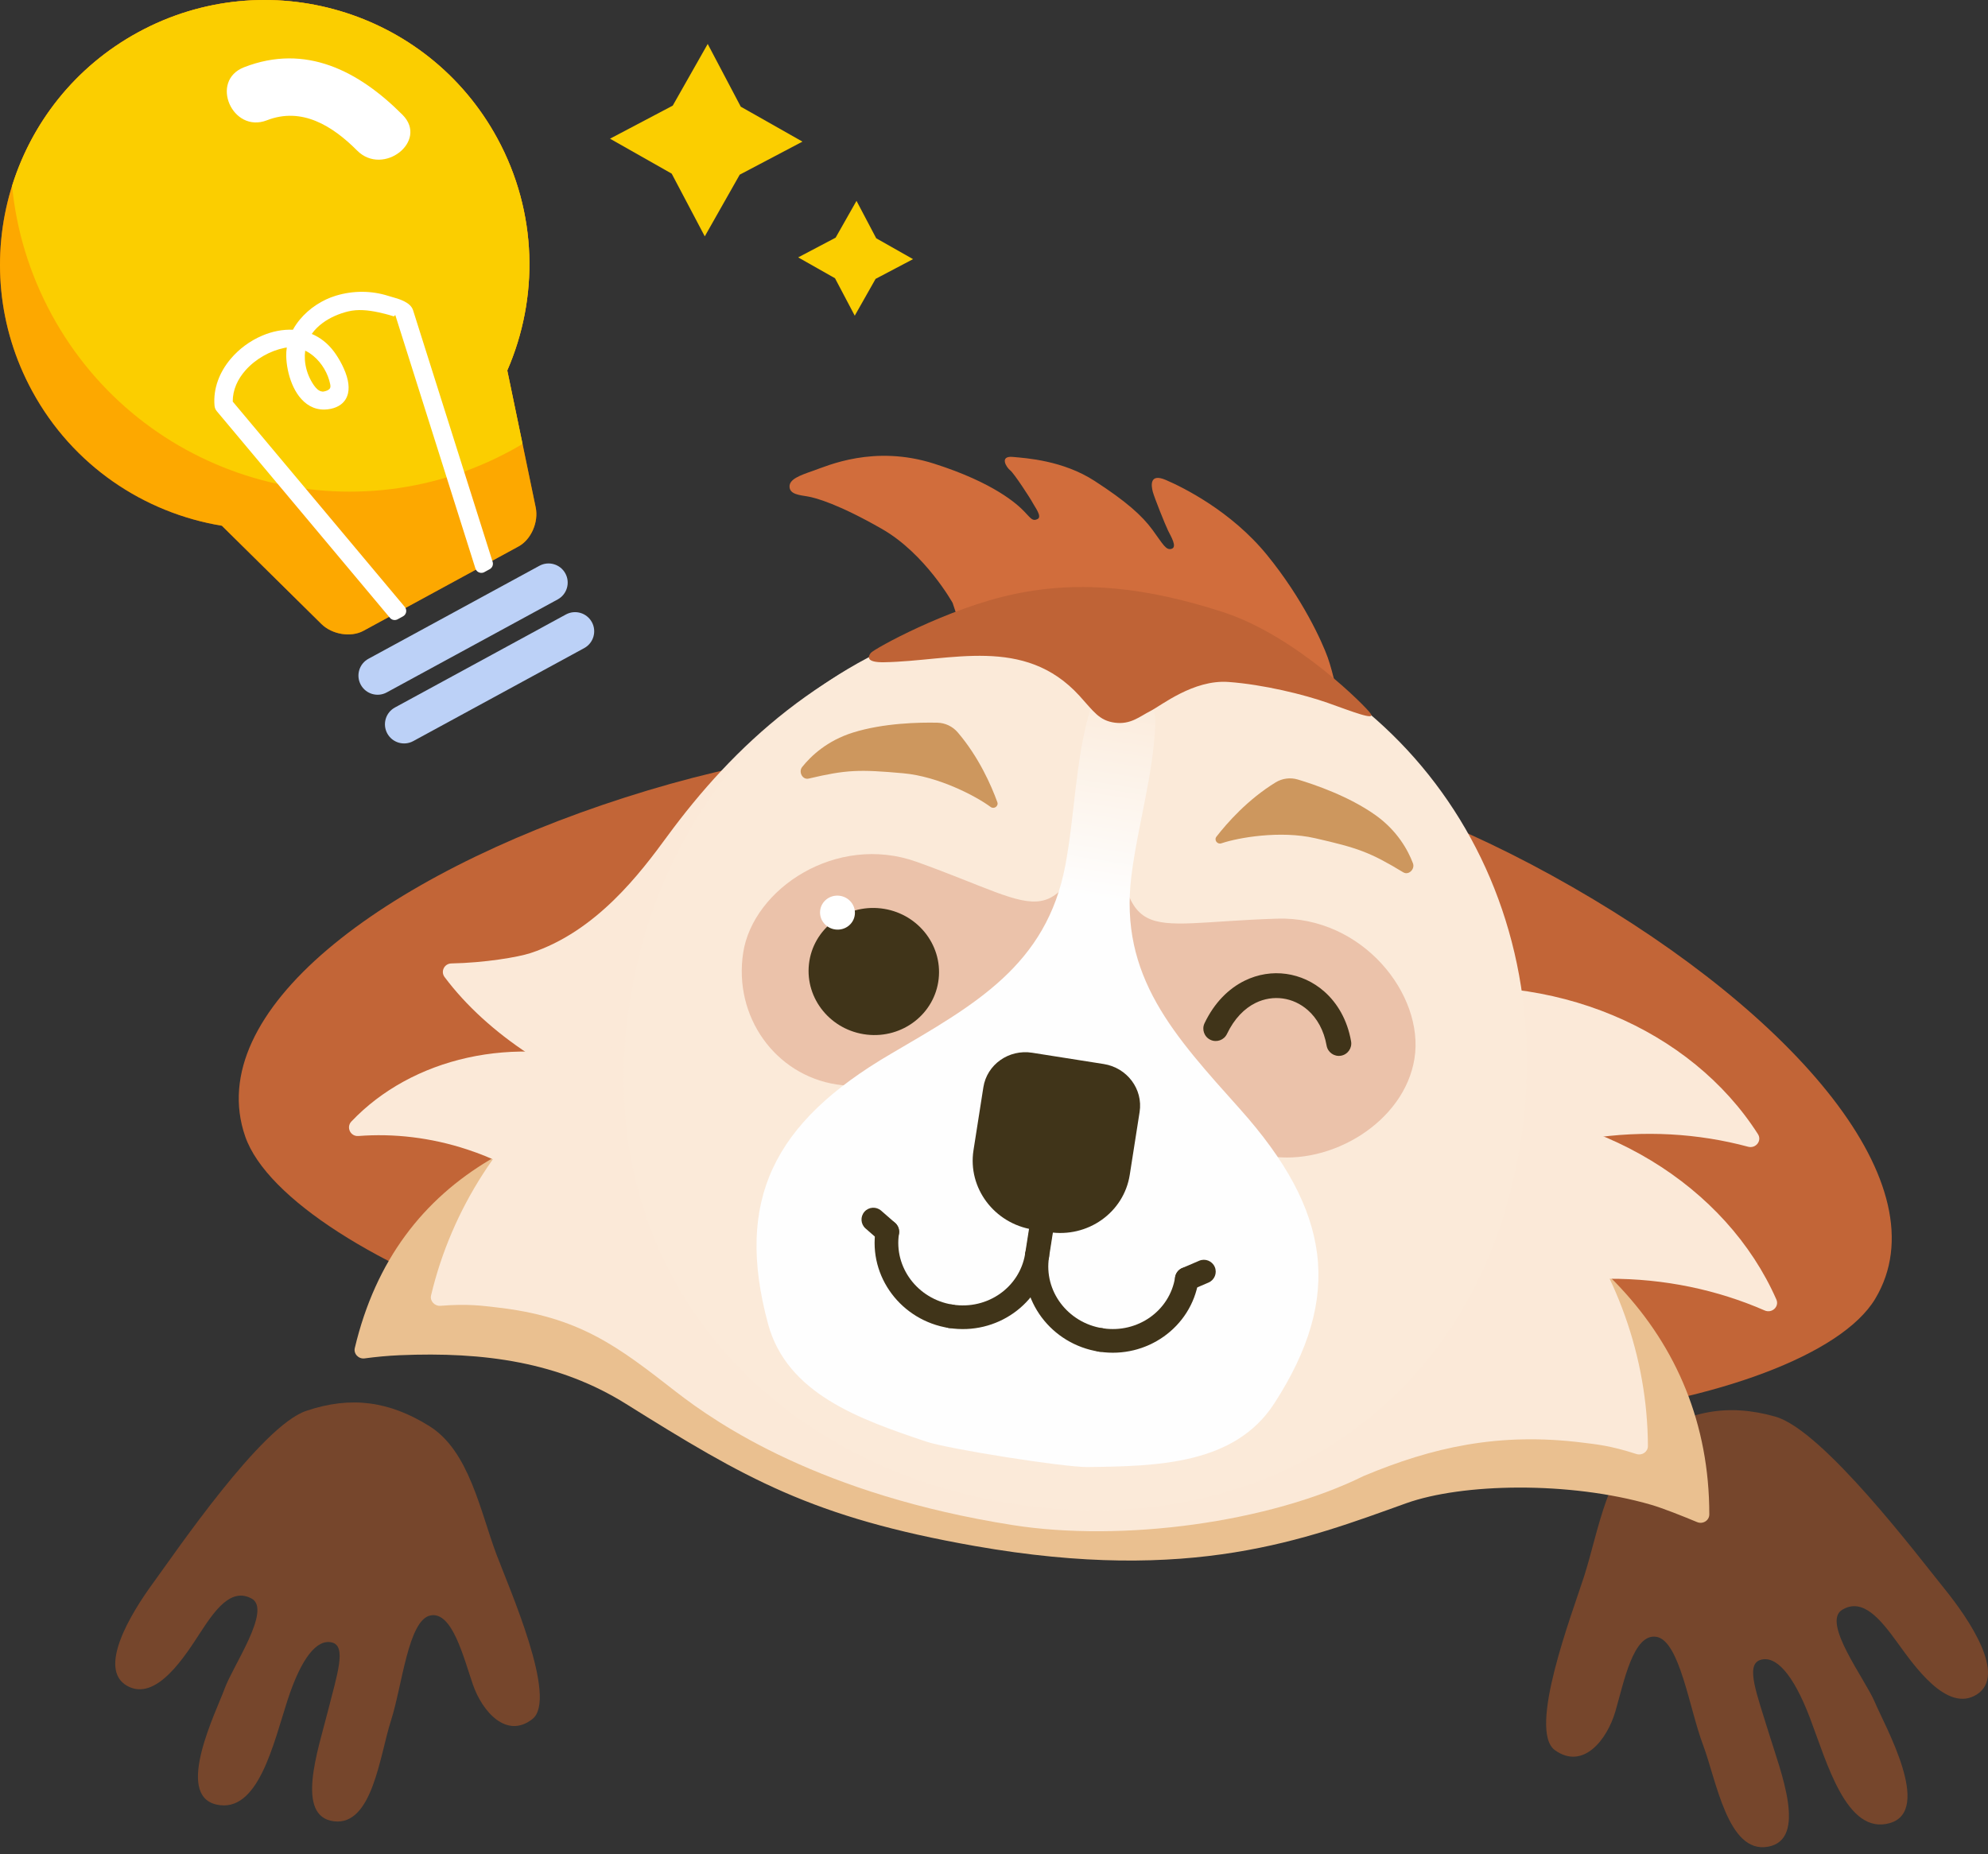 <svg width="134" height="125" viewBox="0 0 134 125" fill="none" xmlns="http://www.w3.org/2000/svg" class="subs-card__img 8grade"><rect x="0" y="0" width="134" height="125" fill="#333333" stroke="none"/><path d="M47.703 2.963L49.931 7.192L54.09 9.548L49.861 11.776L47.505 15.935L45.275 11.707L41.118 9.35L45.345 7.122L47.703 2.963Z" fill="#FBCE00"></path> <path d="M57.732 13.541L59.061 16.064L61.544 17.471L59.019 18.801L57.614 21.283L56.283 18.759L53.801 17.353L56.325 16.023L57.732 13.541Z" fill="#FBCE00"></path> <path fill-rule="evenodd" clip-rule="evenodd" d="M33.463 104.793C34.34 107.125 37.618 114.527 35.889 115.894C34.159 117.262 32.516 115.413 31.88 113.582C31.244 111.751 30.482 108.593 28.999 108.916C27.515 109.239 27.108 113.66 26.353 116.001C25.598 118.343 25.108 123.119 22.499 122.789C19.89 122.458 21.441 117.979 22.08 115.446C22.719 112.912 23.379 110.999 22.387 110.737C21.394 110.475 20.329 111.705 19.379 114.631C18.428 117.557 17.398 122.319 14.573 121.657C11.747 120.994 14.6 115.348 15.145 113.836C15.69 112.322 18.338 108.517 16.957 107.772C15.575 107.027 14.5 108.539 13.511 110.053C12.522 111.567 10.537 114.791 8.555 113.651C6.572 112.511 8.781 108.831 10.309 106.74C11.837 104.649 17.599 96.153 20.629 95.124C23.659 94.093 26.26 94.472 28.943 96.147C31.627 97.822 32.365 101.876 33.463 104.793V104.793Z" fill="#76462C"></path> <path d="M33.516 9.317C28.806 0.662 17.971 -2.536 9.317 2.173C0.662 6.882 -2.536 17.716 2.173 26.371C4.908 31.398 9.713 34.581 14.955 35.445L21.662 42.067C22.384 42.781 23.655 42.987 24.5 42.528L26.489 41.445L32.965 37.922L34.955 36.839C35.799 36.38 36.316 35.2 36.108 34.206L34.192 24.977C36.313 20.106 36.251 14.344 33.516 9.317Z" fill="#FF7200"></path> <path d="M3.488 21.22C9.516 32.298 23.384 36.393 34.462 30.365C34.72 30.224 34.972 30.079 35.221 29.931L34.193 24.977C36.314 20.106 36.252 14.344 33.516 9.317C28.807 0.662 17.972 -2.536 9.318 2.173C5.076 4.481 2.146 8.261 0.814 12.534C1.103 15.493 1.978 18.444 3.488 21.22Z" fill="#FBCE00"></path> <path d="M33.516 9.317C28.806 0.662 17.971 -2.536 9.317 2.173C0.662 6.882 -2.536 17.716 2.173 26.371C4.908 31.398 9.713 34.581 14.955 35.445L21.662 42.067C22.384 42.781 23.655 42.987 24.5 42.528L26.489 41.445L32.965 37.922L34.955 36.839C35.799 36.38 36.316 35.2 36.108 34.206L34.192 24.977C36.313 20.106 36.251 14.344 33.516 9.317Z" fill="#FBCE00" fill-opacity="0.588"></path> <path d="M17.993 8.109C20.353 7.191 22.422 8.495 24.073 10.151C25.826 11.91 28.899 9.515 27.132 7.741C24.185 4.785 20.606 2.917 16.451 4.534C14.104 5.448 15.662 9.017 17.993 8.109V8.109Z" fill="white"></path> <path d="M15.279 27.318C15.098 25.173 17.137 23.441 19.083 23.046C20.84 22.689 22.35 24.205 22.673 25.851C22.78 26.403 22.428 26.697 21.928 26.8C21.284 26.932 20.858 26.338 20.596 25.859C20.082 24.923 19.953 23.753 20.387 22.776C20.912 21.593 22.161 20.884 23.362 20.589C24.11 20.406 24.875 20.492 25.617 20.651C25.888 20.709 26.997 20.966 27.051 21.136C28.607 26.059 30.163 30.981 31.719 35.903L32.446 38.204L32.807 38.008L29.191 26.569C28.608 24.727 28.026 22.886 27.444 21.044C27.318 20.643 26.413 20.465 26.064 20.353C24.981 20.004 23.84 20.009 22.757 20.337C21.18 20.814 19.671 22.269 19.71 24.004C19.741 25.372 20.494 27.508 22.201 27.156C23.863 26.813 22.762 24.745 22.184 23.966C19.868 20.842 14.578 23.787 14.875 27.306C14.897 27.563 15.301 27.577 15.279 27.318ZM26.964 41.187L18.048 30.544C17.106 29.42 16.164 28.296 15.223 27.172C15.056 26.972 14.765 27.253 14.932 27.452L26.603 41.384L26.964 41.187V41.187Z" fill="white"></path> <path d="M16.555 24.957C16.025 25.552 15.682 26.28 15.688 27.075L27.285 40.919C27.302 40.94 27.318 40.963 27.331 40.988C27.442 41.19 27.367 41.444 27.164 41.554L26.826 41.739C26.651 41.848 26.418 41.815 26.283 41.653L14.612 27.721C14.534 27.627 14.49 27.528 14.472 27.429C14.466 27.4 14.461 27.371 14.459 27.34C14.361 26.18 14.803 25.081 15.541 24.203C16.11 23.524 16.859 22.975 17.669 22.631C18.336 22.346 19.049 22.199 19.743 22.231C19.876 21.988 20.035 21.756 20.214 21.541C20.844 20.782 21.731 20.21 22.637 19.936C23.218 19.76 23.82 19.671 24.425 19.674C25.02 19.677 25.614 19.769 26.193 19.955L26.392 20.013C26.893 20.152 27.671 20.37 27.844 20.919L33.207 37.882C33.265 38.069 33.185 38.278 33.007 38.375L32.677 38.555C32.645 38.575 32.611 38.592 32.573 38.604C32.352 38.673 32.117 38.551 32.047 38.331L26.652 21.262C26.624 21.174 26.615 21.355 26.516 21.322C26.174 21.206 25.694 21.096 25.531 21.061C25.178 20.985 24.822 20.927 24.473 20.91C24.133 20.893 23.794 20.915 23.463 20.996C22.866 21.142 22.259 21.398 21.753 21.77C21.467 21.98 21.213 22.228 21.014 22.513C21.579 22.75 22.095 23.143 22.521 23.718C22.835 24.142 23.295 24.926 23.446 25.657C23.506 25.952 23.519 26.243 23.459 26.511C23.391 26.812 23.237 27.077 22.966 27.277C22.789 27.408 22.565 27.508 22.286 27.565C22.148 27.593 22.013 27.609 21.882 27.612C21.144 27.628 20.576 27.263 20.159 26.719C19.779 26.222 19.531 25.57 19.402 24.943C19.335 24.621 19.3 24.302 19.293 24.012C19.289 23.814 19.302 23.62 19.331 23.429C19.282 23.436 19.232 23.444 19.181 23.453L19.167 23.456C18.213 23.649 17.235 24.193 16.555 24.957V24.957ZM21.143 24.015C20.968 23.866 20.776 23.739 20.572 23.641C20.544 23.846 20.537 24.055 20.551 24.264C20.584 24.748 20.729 25.231 20.963 25.658C21.076 25.865 21.222 26.094 21.394 26.245C21.523 26.357 21.674 26.426 21.845 26.391C22.017 26.356 22.155 26.294 22.224 26.205C22.27 26.147 22.287 26.058 22.262 25.932L22.258 25.908C22.111 25.184 21.705 24.49 21.143 24.015V24.015Z" fill="white"></path> <path d="M38.108 38.661C38.449 39.287 38.218 40.071 37.592 40.412L26.068 46.682C25.442 47.023 24.658 46.791 24.318 46.165C23.977 45.54 24.208 44.756 24.834 44.415L36.358 38.145C36.984 37.804 37.768 38.036 38.108 38.661Z" fill="#BCD1F7"></path> <path d="M39.895 41.945C40.235 42.57 40.004 43.354 39.378 43.695L27.854 49.965C27.228 50.306 26.445 50.074 26.104 49.449C25.763 48.822 25.995 48.039 26.621 47.698L38.144 41.428C38.77 41.087 39.554 41.318 39.895 41.945Z" fill="#BCD1F7"></path> <path fill-rule="evenodd" clip-rule="evenodd" d="M106.774 106.28C105.979 108.761 102.94 116.663 104.818 118.002C106.695 119.34 108.316 117.323 108.885 115.378C109.453 113.432 110.085 110.094 111.651 110.354C113.217 110.614 113.873 115.21 114.784 117.617C115.695 120.023 116.456 124.987 119.163 124.506C121.871 124.025 120.017 119.427 119.218 116.814C118.419 114.201 117.63 112.237 118.653 111.912C119.676 111.586 120.853 112.816 121.998 115.823C123.142 118.829 124.467 123.75 127.383 122.911C130.3 122.072 127.026 116.323 126.378 114.771C125.73 113.219 122.766 109.382 124.17 108.532C125.574 107.682 126.776 109.205 127.888 110.735C129 112.265 131.242 115.529 133.253 114.235C135.264 112.941 132.765 109.212 131.061 107.107C129.356 105.003 122.894 96.429 119.675 95.511C116.457 94.593 113.76 95.124 111.045 97.013C108.329 98.902 107.769 103.175 106.774 106.28V106.28Z" fill="#76462C"></path> <path fill-rule="evenodd" clip-rule="evenodd" d="M64.211 40.646C64.211 40.646 62.366 37.333 59.454 35.665C56.542 33.996 54.992 33.56 54.432 33.469C53.871 33.377 53.236 33.322 53.218 32.816C53.2 32.309 53.892 32.057 54.827 31.733C55.762 31.409 58.903 29.967 62.955 31.258C67.007 32.548 68.575 33.998 69.041 34.486C69.507 34.976 69.6 35.156 69.937 34.994C70.273 34.832 69.723 34.135 69.602 33.891C69.481 33.646 68.344 31.899 68.092 31.709C67.84 31.519 67.337 30.722 68.262 30.805C69.187 30.888 71.653 31.045 73.78 32.423C75.908 33.801 76.981 34.761 77.689 35.73C78.398 36.699 78.593 37.124 78.977 36.998C79.36 36.872 78.931 36.175 78.735 35.777C78.54 35.379 77.805 33.542 77.703 33.153C77.6 32.764 77.462 31.878 78.582 32.359C79.703 32.84 82.969 34.436 85.394 37.406C87.818 40.376 89.121 43.289 89.493 44.321C89.865 45.352 90.291 47.415 90.291 47.415L66.618 47.901L64.211 40.646V40.646Z" fill="#D16D3C"></path> <path d="M72.011 56.33C76.564 48.72 90.974 51.184 105.993 59.808C121.012 68.432 130.954 79.949 126.401 87.559C121.849 95.169 92.389 99.84 77.37 91.216C62.35 82.593 67.459 63.94 72.011 56.33V56.33Z" fill="#C26537"></path> <path d="M76.083 57.52C73.175 49.116 58.576 48.492 42.13 53.765C25.684 59.038 13.618 68.211 16.527 76.616C19.435 85.02 47.308 95.797 63.755 90.524C80.201 85.251 78.991 65.925 76.083 57.52V57.52Z" fill="#C26537"></path> <path d="M50.066 73.943C58.225 73.594 65.759 76.52 71.316 81.502C77.8 78.135 85.889 75.638 93.593 77.87C106.4 81.582 115.214 89.884 115.215 102.102C115.214 102.51 114.783 102.78 114.396 102.62C113.392 102.203 112.087 101.681 111.285 101.448C105.773 99.851 98.558 99.993 94.769 101.353C88.045 103.767 80.326 106.804 65.721 104.233C54.712 102.296 50.23 99.669 42.188 94.645C37.703 91.844 32.663 91.123 26.935 91.368C26.139 91.402 25.349 91.478 24.573 91.582C24.167 91.636 23.822 91.271 23.915 90.882C26.738 78.999 36.753 74.512 50.066 73.943V73.943Z" fill="#EAC090"></path> <path d="M41.303 71.858C34.631 69.663 27.733 71.343 23.684 75.612C23.32 75.996 23.62 76.63 24.157 76.589C26.531 76.405 29.03 76.686 31.497 77.498C38.238 79.716 42.746 85.247 43.309 91.131C43.745 91.297 44.185 91.458 44.635 91.606C46.985 92.379 49.348 92.795 51.605 92.971C51.622 92.941 51.646 92.898 51.663 92.868C51.676 92.844 51.69 92.813 51.703 92.789C51.802 92.607 51.898 92.415 51.988 92.227C52.003 92.197 52.017 92.166 52.031 92.136C52.128 91.931 52.22 91.723 52.306 91.51C52.307 91.507 52.284 91.495 52.285 91.491C52.374 91.271 52.413 91.095 52.49 90.868C52.491 90.865 52.48 90.855 52.483 90.85C52.484 90.844 52.474 90.836 52.475 90.831C52.475 90.828 52.476 90.826 52.476 90.826C52.477 90.819 52.494 90.814 52.494 90.814C55.057 83.231 50.07 74.743 41.303 71.858V71.858Z" fill="#FBE9D8"></path> <path d="M97.895 74.628C107.84 74.576 116.376 79.98 119.735 87.611C119.947 88.093 119.436 88.565 118.945 88.35C115.775 86.966 112.194 86.194 108.408 86.213C98.607 86.264 90.34 91.622 87.115 99.12C86.472 99.153 85.825 99.177 85.17 99.18C81.753 99.198 78.47 98.74 75.427 98.012C75.418 97.965 75.405 97.899 75.396 97.852C75.389 97.815 75.382 97.768 75.376 97.731C75.323 97.449 75.277 97.156 75.238 96.87C75.232 96.825 75.226 96.779 75.22 96.734C75.18 96.422 75.147 96.109 75.123 95.793C75.123 95.788 75.159 95.782 75.159 95.777C75.134 95.449 75.157 95.201 75.153 94.87C75.153 94.866 75.152 94.855 75.152 94.847C75.152 94.838 75.152 94.831 75.152 94.822C75.152 94.819 75.152 94.816 75.152 94.813C75.152 94.805 75.151 94.795 75.151 94.792C74.985 83.733 85.148 74.694 97.895 74.628V74.628Z" fill="#FBE9D8"></path> <path d="M94.911 66.854C104.717 65.327 113.987 69.409 118.494 76.463C118.778 76.909 118.347 77.452 117.83 77.312C114.484 76.413 110.829 76.18 107.096 76.761C97.431 78.266 90.109 84.795 88.097 92.695C87.468 92.824 86.833 92.943 86.188 93.044C82.818 93.568 79.507 93.602 76.39 93.333C76.373 93.288 76.35 93.224 76.333 93.179C76.321 93.143 76.307 93.098 76.295 93.062C76.199 92.791 76.108 92.508 76.025 92.231C76.011 92.187 75.998 92.143 75.985 92.098C75.897 91.796 75.815 91.491 75.743 91.182C75.742 91.177 75.776 91.166 75.775 91.161C75.7 90.84 75.684 90.591 75.628 90.263C75.627 90.26 75.625 90.249 75.624 90.241C75.622 90.233 75.621 90.225 75.62 90.217C75.619 90.214 75.618 90.211 75.618 90.208C75.617 90.2 75.615 90.19 75.615 90.187C73.723 79.266 82.34 68.811 94.911 66.854V66.854Z" fill="#FBE9D8"></path> <path d="M79.448 44.109C79.45 44.118 79.454 44.13 79.455 44.134C83.523 57.122 75.049 71.082 60.466 75.3C49.461 78.483 35.77 73.624 29.966 65.871C29.685 65.495 29.949 64.963 30.424 64.954C32.652 64.913 34.916 64.532 35.75 64.259C40.211 62.804 43.188 58.82 44.97 56.391C49.414 50.337 55.477 44.603 64.855 41.89C68.764 40.759 79.432 44.06 79.435 44.07C79.438 44.08 79.441 44.089 79.444 44.099C79.445 44.102 79.446 44.106 79.448 44.109V44.109Z" fill="#FBE9D8"></path> <path d="M55.851 66.065C62.195 65.766 68.167 67.414 73.132 70.444C78.36 68.973 84.125 68.9 89.821 70.55C102.642 74.266 111.029 85.478 111.076 97.494C111.078 97.885 110.675 98.152 110.294 98.027C108.526 97.45 107.513 97.367 106.715 97.266C101.02 96.544 96.516 97.586 91.923 99.508C85.559 102.654 75.64 103.983 68.263 102.82C55.328 100.781 48.371 96.015 45.563 93.831C41.626 90.768 39.058 88.753 33.352 88.129C32.552 88.041 31.548 87.886 29.696 88.036C29.297 88.068 28.966 87.715 29.056 87.335C31.826 75.652 42.531 66.693 55.851 66.065V66.065Z" fill="#FBE9D8"></path> <path d="M42.447 67.55C39.634 85.504 51.647 98.763 68.228 101.377C84.809 103.991 99.68 94.971 102.493 77.017C105.306 59.063 93.906 43.915 77.324 41.301C60.743 38.687 45.26 49.597 42.447 67.55Z" fill="#FBEAD9"></path> <path d="M74.871 54.056C76.157 64.074 76.355 62.245 86.075 61.935C91.83 61.752 96.027 67.064 95.342 71.366C94.657 75.667 89.688 78.607 85.561 77.946C83.257 77.577 79.416 75.752 77.258 73.13C70.394 64.785 74.854 53.928 74.871 54.056V54.056Z" fill="#EBC2AA"></path> <path d="M74.871 54.056C70.584 63.195 70.955 61.394 61.798 58.108C56.376 56.162 50.757 59.927 50.094 64.232C49.431 68.537 52.252 72.471 56.382 73.112C58.688 73.47 63.911 73.308 66.766 71.476C75.852 65.645 74.926 53.939 74.871 54.056V54.056Z" fill="#EBC2AA"></path> <path d="M54.527 65.001C54.268 67.352 56.015 69.479 58.43 69.754C60.844 70.028 63.011 68.345 63.27 65.995C63.529 63.644 61.782 61.516 59.367 61.242C56.953 60.968 54.786 62.651 54.527 65.001Z" fill="#403419"></path> <path d="M55.281 61.396C55.212 62.025 55.679 62.594 56.325 62.667C56.971 62.74 57.55 62.29 57.619 61.662C57.689 61.033 57.221 60.464 56.576 60.39C55.93 60.317 55.35 60.767 55.281 61.396V61.396Z" fill="white"></path> <path d="M60.031 71.06C65.719 67.73 70.539 65.078 71.809 58.334C72.441 54.976 72.485 51.356 73.417 48.071C73.596 47.442 73.965 46.92 74.413 46.551C74.92 46.025 75.491 45.874 76.025 45.992C76.569 46.044 77.067 46.363 77.388 47.02C77.702 47.509 77.894 48.119 77.872 48.774C77.754 52.187 76.689 55.645 76.264 59.036C75.41 65.846 79.187 69.853 83.583 74.773C89.699 81.617 90.564 87.4 85.889 94.623C83.221 98.745 78.003 98.85 73.311 98.907C71.738 98.926 63.918 97.693 62.428 97.191C57.979 95.693 53.044 93.987 51.766 89.243C49.525 80.93 52.116 75.692 60.031 71.06V71.06Z" fill="url(#paint0_linear_50_264)"></path> <path d="M69.626 82.897L70.7 83.066C73.311 83.478 75.751 81.751 76.15 79.209L76.815 74.964C77.055 73.429 75.972 71.984 74.394 71.735L69.574 70.975C67.997 70.726 66.523 71.769 66.283 73.304L65.618 77.549C65.219 80.09 67.014 82.485 69.626 82.897V82.897Z" fill="#403419"></path> <path d="M69.55 81.845C69.618 81.409 70.025 81.111 70.461 81.178C70.896 81.246 71.194 81.653 71.127 82.089L70.708 84.76C70.641 85.195 70.234 85.494 69.798 85.426C69.363 85.359 69.065 84.951 69.132 84.516L69.55 81.845Z" fill="#403419"></path> <path d="M69.132 84.516C69.199 84.081 69.606 83.783 70.042 83.85C70.477 83.918 70.775 84.325 70.708 84.76C70.53 85.894 70.842 86.996 71.49 87.861C72.143 88.732 73.136 89.364 74.313 89.549C74.748 89.617 75.046 90.024 74.979 90.46C74.912 90.895 74.504 91.193 74.069 91.126C72.463 90.873 71.107 90.009 70.214 88.818C69.317 87.62 68.885 86.091 69.132 84.516V84.516Z" fill="#403419"></path> <path d="M74.058 91.125C73.623 91.053 73.329 90.641 73.401 90.206C73.474 89.771 73.885 89.477 74.321 89.549L74.361 89.557C75.523 89.727 76.644 89.431 77.519 88.812C78.396 88.191 79.028 87.243 79.207 86.116L79.206 86.116L79.206 86.112C79.27 85.675 79.676 85.372 80.113 85.436C80.55 85.5 80.853 85.906 80.789 86.343L80.788 86.347L80.786 86.347L80.785 86.354C80.537 87.928 79.658 89.25 78.438 90.113C77.238 90.962 75.707 91.368 74.125 91.134L74.058 91.125V91.125Z" fill="#403419"></path> <path d="M80.314 86.962C79.908 87.136 79.437 86.949 79.263 86.543C79.088 86.137 79.276 85.667 79.682 85.492L80.83 84.999C81.236 84.825 81.706 85.012 81.881 85.418C82.055 85.824 81.867 86.294 81.461 86.469L80.314 86.962Z" fill="#403419"></path> <path d="M69.52 81.84C69.587 81.405 69.995 81.107 70.43 81.174C70.865 81.241 71.163 81.649 71.096 82.084L70.678 84.756C70.61 85.191 70.203 85.49 69.767 85.422C69.332 85.355 69.034 84.947 69.101 84.512L69.52 81.84Z" fill="#403419"></path> <path d="M69.098 84.515C69.163 84.078 69.571 83.777 70.008 83.843C70.445 83.908 70.746 84.316 70.68 84.753L70.665 84.832C70.401 86.375 69.531 87.67 68.329 88.52C67.118 89.377 65.571 89.782 63.973 89.534L63.968 89.535C63.531 89.473 63.227 89.068 63.289 88.631C63.351 88.194 63.756 87.891 64.193 87.953L64.198 87.953L64.198 87.955L64.207 87.956C65.386 88.141 66.524 87.846 67.41 87.219C68.274 86.607 68.901 85.678 69.091 84.572L69.098 84.515V84.515Z" fill="#403419"></path> <path d="M64.202 87.956C64.637 88.023 64.936 88.431 64.868 88.866C64.801 89.301 64.394 89.6 63.958 89.532C62.352 89.279 60.996 88.415 60.104 87.224C59.206 86.026 58.774 84.498 59.021 82.923C59.088 82.488 59.496 82.189 59.931 82.257C60.366 82.324 60.664 82.732 60.597 83.167C60.42 84.3 60.732 85.402 61.38 86.267C62.032 87.138 63.025 87.77 64.202 87.956V87.956Z" fill="#403419"></path> <path d="M60.335 82.444C60.666 82.734 60.7 83.239 60.41 83.57C60.12 83.901 59.615 83.935 59.284 83.645L58.342 82.822C58.011 82.532 57.977 82.028 58.267 81.696C58.557 81.365 59.061 81.331 59.393 81.621L60.335 82.444Z" fill="#403419"></path> <path d="M81.994 56.407C82.72 55.472 84.108 53.898 85.976 52.752C86.422 52.477 86.969 52.402 87.477 52.554C88.649 52.905 90.925 53.69 92.69 54.938C94.186 55.996 94.904 57.317 95.239 58.202C95.387 58.595 94.95 59.032 94.585 58.81C92.338 57.45 91.52 57.167 88.639 56.51C86.284 55.973 83.456 56.473 82.33 56.855C82.052 56.949 81.817 56.636 81.994 56.407V56.407Z" fill="#CD975E"></path> <path d="M67.224 54.079C66.819 52.965 65.98 51.04 64.553 49.374C64.212 48.976 63.714 48.736 63.184 48.724C61.962 48.697 59.555 48.744 57.493 49.389C55.746 49.935 54.659 50.972 54.069 51.711C53.808 52.04 54.09 52.59 54.506 52.492C57.061 51.888 57.925 51.87 60.868 52.132C63.274 52.345 65.813 53.691 66.768 54.402C67.004 54.577 67.323 54.35 67.224 54.079V54.079Z" fill="#CD975E"></path> <path fill-rule="evenodd" clip-rule="evenodd" d="M92.358 48.074C92.183 47.777 87.445 42.881 82.399 41.254C77.354 39.627 72.914 39.097 68.385 40.048C63.855 40.999 58.916 43.751 58.699 44.016C58.482 44.281 58.386 44.668 59.584 44.648C64.103 44.574 69.036 42.828 72.76 46.91C73.706 47.947 74.079 48.582 75.145 48.723C76.211 48.863 76.811 48.308 77.54 47.939C78.268 47.571 80.441 45.809 82.796 45.977C85.151 46.146 87.92 46.829 89.509 47.392C91.099 47.955 92.828 48.643 92.358 48.074V48.074Z" fill="#BF6336"></path> <path d="M82.703 69.707C82.504 70.124 82.004 70.302 81.587 70.103C81.169 69.904 80.992 69.404 81.191 68.986C81.858 67.587 82.825 66.644 83.897 66.117C84.799 65.674 85.769 65.53 86.698 65.66C87.63 65.791 88.52 66.194 89.257 66.843C90.146 67.625 90.816 68.763 91.069 70.206C91.149 70.662 90.844 71.096 90.388 71.175C89.933 71.255 89.499 70.95 89.419 70.494C89.236 69.451 88.768 68.643 88.15 68.1C87.66 67.669 87.076 67.402 86.469 67.317C85.859 67.232 85.222 67.326 84.63 67.617C83.885 67.983 83.199 68.668 82.703 69.707V69.707Z" fill="#403419"></path> <defs><linearGradient id="paint0_linear_50_264" x1="68.035" y1="98.288" x2="76.282" y2="46.041" gradientUnits="userSpaceOnUse"><stop stop-color="#FEFEFE"></stop> <stop offset="0.722" stop-color="#FEFEFE"></stop> <stop offset="1" stop-color="#FBEAD9"></stop></linearGradient></defs></svg>